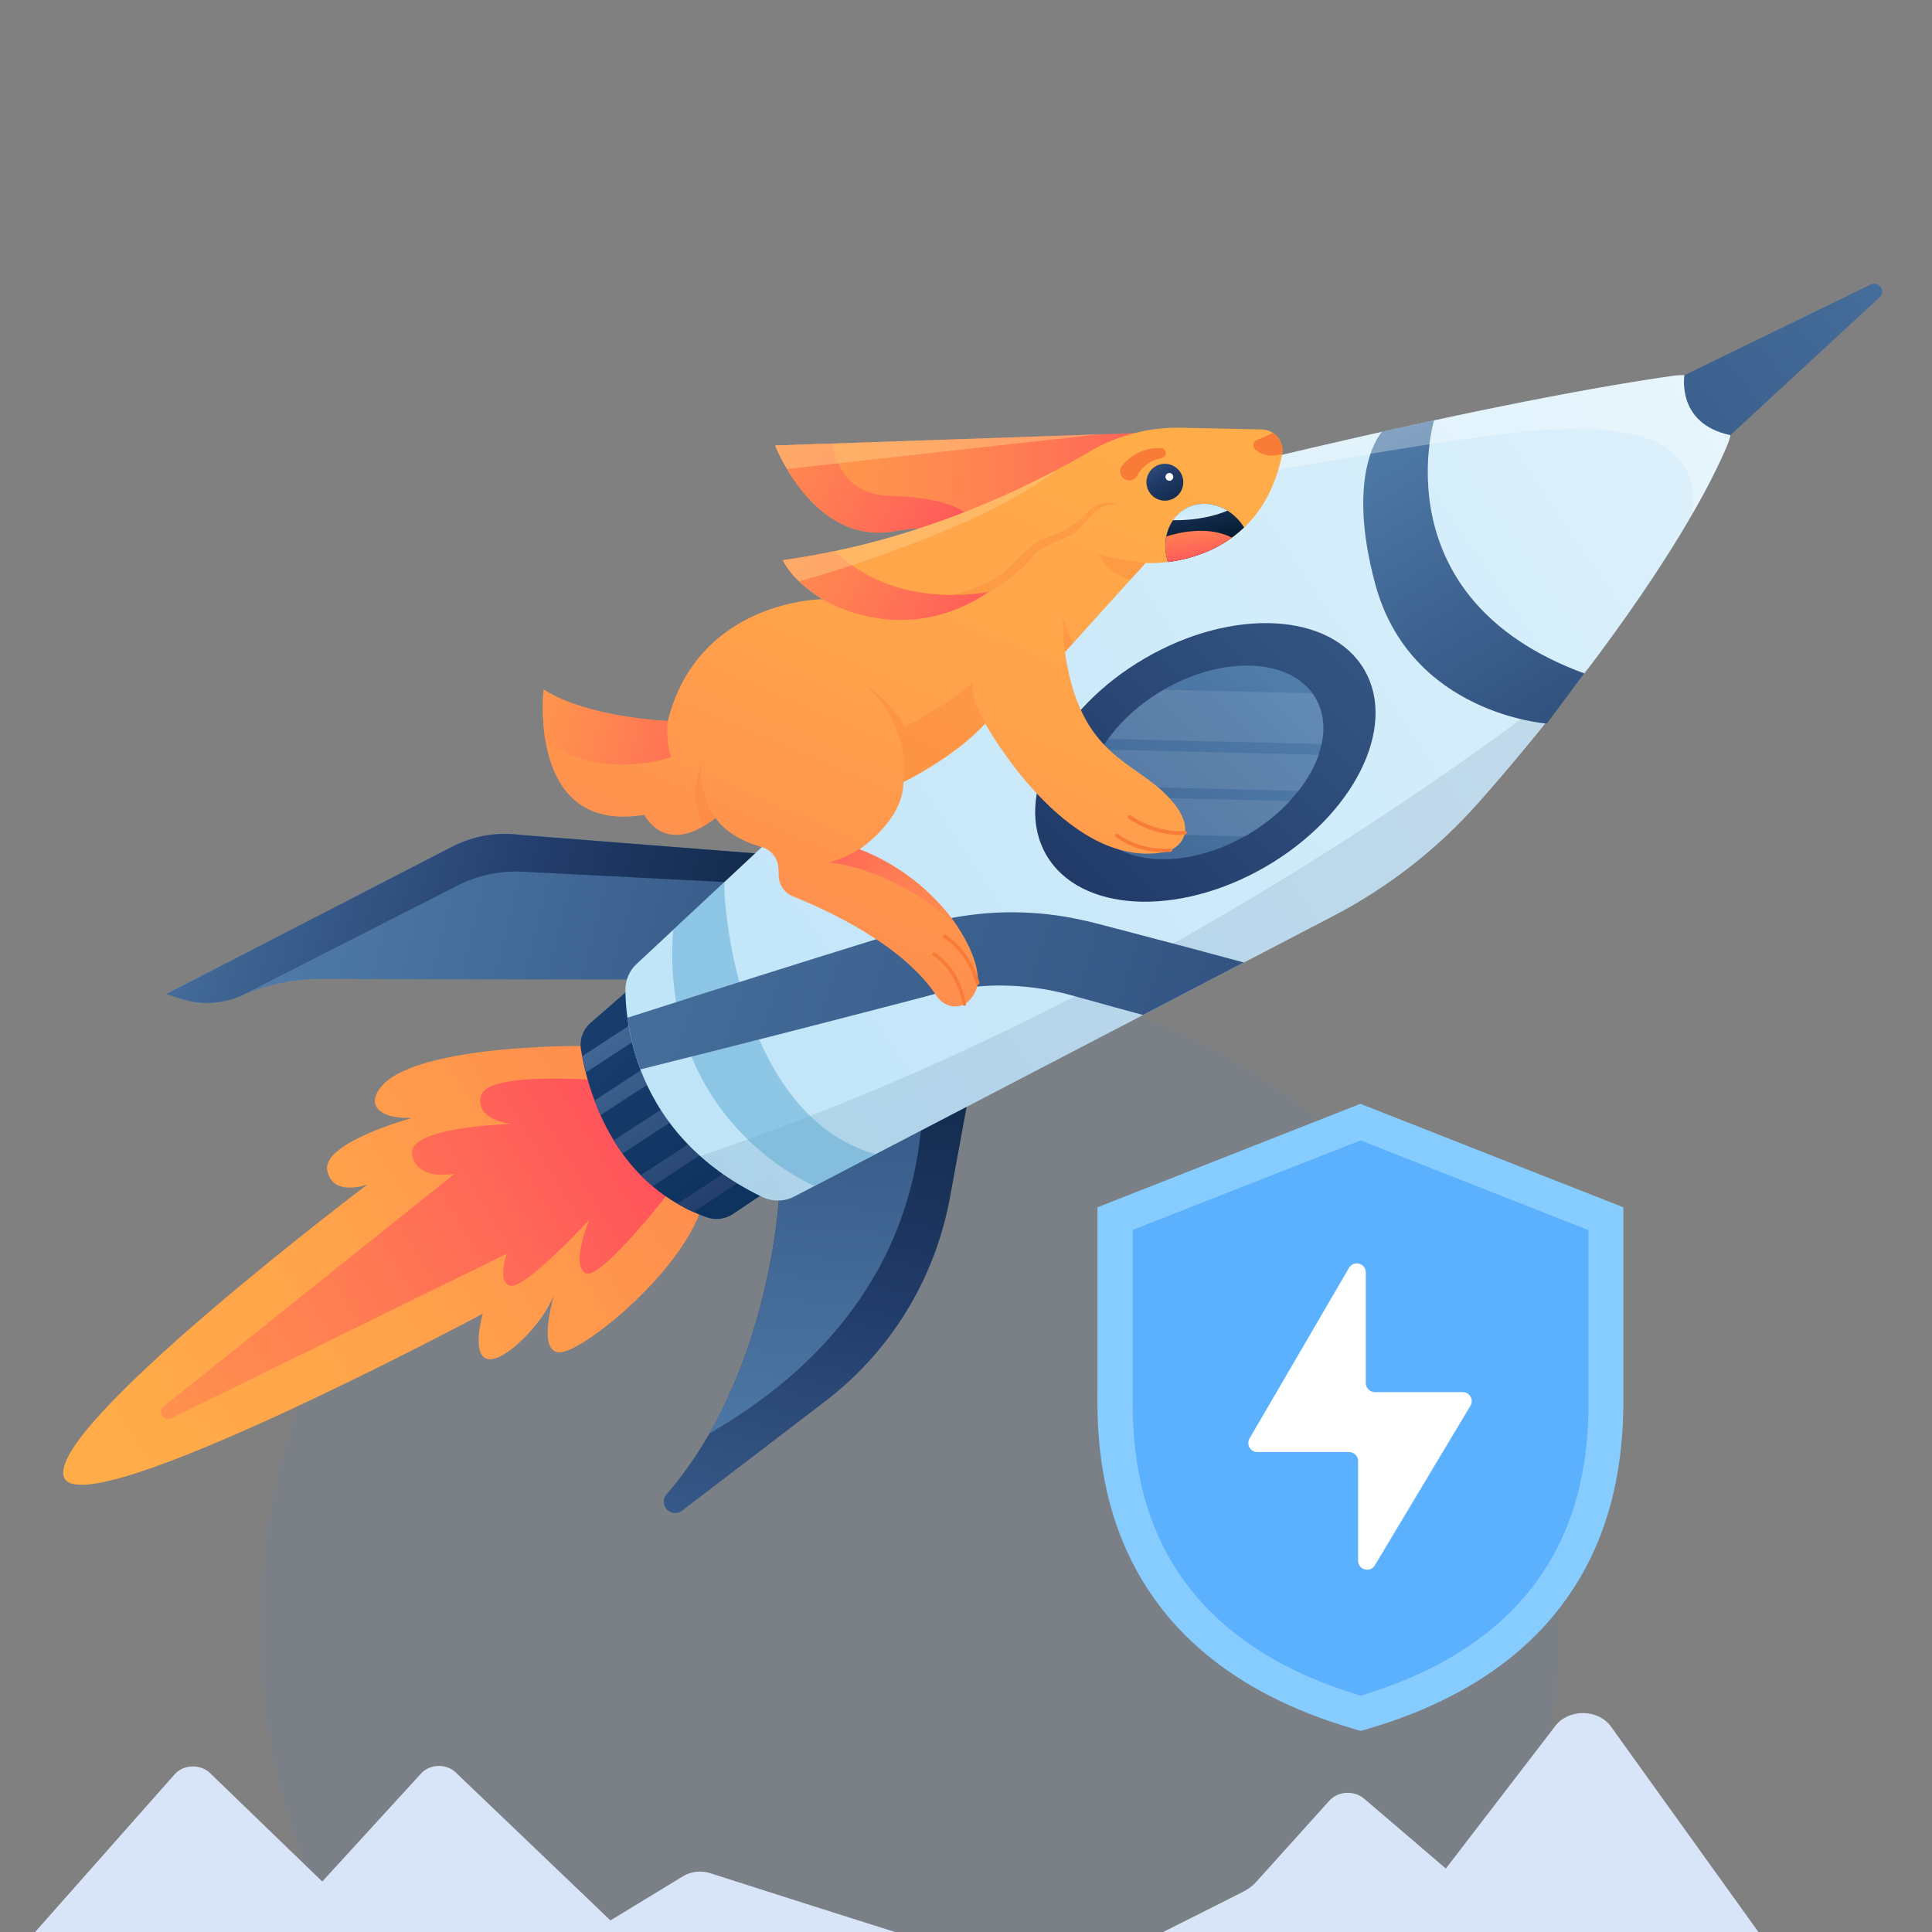 <svg xmlns="http://www.w3.org/2000/svg" width="1500" height="1500" viewBox="0 0 1500 1500" fill="none"><rect x="0" y="0" width="1500" height="1500" fill="#808080" stroke="none"/><g clip-path="url(#clip0_2123_2)"><path opacity="0.06" d="M1210.7 1263.41C1210.83 1361.11 1182.79 1456.75 1129.95 1538.73L280.487 1534.96C238.56 1468.5 212.586 1393.15 204.62 1314.85C196.653 1236.55 206.914 1157.47 234.588 1083.85C262.263 1010.23 306.592 944.1 364.07 890.688C421.549 837.274 490.597 798.046 565.754 776.106C640.91 754.166 720.112 750.117 797.093 764.278C874.079 778.439 946.722 810.423 1009.29 857.697C1071.86 904.972 1122.63 966.242 1157.59 1036.66C1192.54 1107.07 1210.73 1184.71 1210.7 1263.41Z" fill="#3A8DEB"></path><path d="M1055.2 1328.6C1255.77 1270.72 1245.74 1114.38 1245.74 1069.05V944.562L1055.2 869.526L864.652 944.561L864.651 1069.05C864.561 1114.38 854.58 1270.72 1055.2 1328.6Z" fill="#5CB1FF"></path><path d="M1056.34 1343.85L1052.44 1342.71C850.325 1284.57 851.595 1128.14 852.049 1076.75C852.049 1074.56 852.049 1072.36 852.049 1070.7V937.345L1056.21 857L1260.36 937.345V1070.7C1260.36 1072.54 1260.36 1074.56 1260.36 1076.75C1260.77 1128.14 1262.08 1284.57 1059.97 1342.88L1056.34 1343.85ZM879.405 954.897V1070.7C879.405 1072.58 879.405 1074.69 879.405 1076.97C878.952 1128 877.863 1263.03 1056.34 1316.52C1234.95 1263.03 1233.82 1127.83 1233.28 1076.97C1233.28 1074.69 1233.28 1072.58 1233.28 1070.7V955.072L1056.34 885.39L879.405 954.897Z" fill="#87CCFF"></path><path d="M1047.35 984.382C1050.95 978.209 1060.4 980.761 1060.4 987.908V1073.83C1060.4 1077.69 1063.53 1080.83 1067.4 1080.83L1135.65 1080.83C1141.08 1080.83 1144.45 1086.76 1141.65 1091.42L1067.43 1215.3C1063.78 1221.39 1054.42 1218.8 1054.42 1211.7V1134.37C1054.42 1130.5 1051.29 1127.37 1047.42 1127.37H976.183C970.781 1127.37 967.415 1121.51 970.136 1116.84L1047.35 984.382Z" fill="white"></path><path d="M-7 1538.75L135.731 1377.43C137.306 1375.65 139.322 1374.2 141.636 1373.16C143.949 1372.14 146.501 1371.55 149.108 1371.47C151.715 1371.38 154.312 1371.79 156.711 1372.66C159.111 1373.54 161.253 1374.86 162.984 1376.53L250.205 1460.8L327.106 1376.75C328.67 1375.03 330.654 1373.64 332.918 1372.66C335.182 1371.67 337.67 1371.13 340.208 1371.06C342.746 1371 345.271 1371.4 347.603 1372.25C349.936 1373.11 352.02 1374.4 353.709 1376.02L473.945 1491L530.255 1456.74C533.285 1454.88 536.804 1453.69 540.501 1453.27C544.196 1452.86 547.956 1453.22 551.447 1454.34C603.649 1471.08 818.724 1539.98 823.93 1538.7C829.143 1537.41 938.611 1482.22 965.158 1468.73C969.046 1466.82 972.456 1464.27 975.182 1461.24L1032.24 1397.9C1033.79 1396.18 1035.75 1394.76 1037.98 1393.74C1040.22 1392.71 1042.69 1392.11 1045.22 1391.97C1047.75 1391.83 1050.29 1392.16 1052.67 1392.92C1055.04 1393.68 1057.2 1394.87 1059 1396.4L1122.57 1450.74L1207.74 1339.79C1210.09 1336.73 1213.32 1334.24 1217.1 1332.53C1220.89 1330.82 1225.11 1329.96 1229.39 1330.02C1233.68 1330.08 1237.87 1331.06 1241.59 1332.87C1245.31 1334.69 1248.43 1337.27 1250.67 1340.39L1393 1538.7L-7 1538.75Z" fill="#D8E5F8"></path><path d="M454.514 812.113C454.514 812.113 298.714 809.949 291.043 853.798C291.043 853.798 288.372 868.874 320.01 867.907C320.01 867.907 250.443 886.941 254.06 908.349C257.677 929.758 285.181 919.702 285.181 919.702C285.181 919.702 34 1109.34 49.806 1147.16C65.611 1184.98 374.898 1019.94 374.898 1019.94C374.898 1019.94 365.419 1051.99 378.557 1055.09C391.522 1058.15 421.719 1027.44 430.206 1005.21C430.206 1005.21 415.816 1052.51 435.997 1049.78C456.177 1047.04 530.528 985.45 544.768 936.928C558.878 888.19 454.514 812.113 454.514 812.113Z" fill="url(#paint0_linear_2123_2)"></path><path d="M468.017 839.014C468.017 839.014 378.854 830.996 373.49 850.616C368.233 870.172 397.825 872.629 397.825 872.629C397.825 872.629 316.522 874.54 319.923 896.077C323.325 917.615 353.025 911.22 353.025 911.22L127.172 1091.82C122.025 1095.93 127.042 1104.05 132.901 1101.12L393.403 973.4C393.403 973.4 385.174 997.52 397.234 998.34C409.231 999.05 457.456 947.13 457.456 947.13C457.456 947.13 443.024 981.42 454.438 988.48C465.852 995.55 523.211 921.01 523.211 921.01L468.017 839.014Z" fill="url(#paint1_linear_2123_2)"></path><path d="M403.892 648.147L592.945 663.021L488.741 760.535L248.299 760.087C227.343 760.064 206.56 764.478 187.498 772.984C172.68 779.53 155.967 780.476 140.482 775.414L129.219 771.773L351.19 657.211C367.451 648.92 385.844 645.648 403.892 648.147Z" fill="url(#paint2_linear_2123_2)"></path><path d="M405.247 676.771L569.468 685.161L593.01 663.13L403.957 648.255C385.801 645.82 367.343 648.985 351.147 657.383L129.219 771.773L140.483 775.414C155.967 780.476 172.68 779.53 187.499 772.984L355.861 687.213C371.046 679.568 388.06 675.951 405.247 676.771Z" fill="url(#paint3_linear_2123_2)"></path><path d="M599.086 922.503L569.083 942.552C563.031 946.622 555.385 947.548 548.494 945.092C544.961 943.842 541.645 942.464 538.436 941.021C534.064 939.103 529.951 936.885 525.945 934.602C518.924 930.466 512.442 926.007 506.648 920.989C503.396 918.253 500.36 915.389 497.431 912.459C492.112 907.01 487.395 901.345 483.175 895.53C480.72 892.17 478.544 888.789 476.477 885.342C472.536 878.773 469.112 872.333 466.248 865.85C464.483 861.931 462.954 858.161 461.597 854.435C458.69 846.66 456.494 839.337 454.75 832.768C453.544 828.073 452.597 823.809 451.972 820.083C451.606 818.252 451.305 816.529 451.068 814.914C449.733 807.074 452.728 799.127 458.694 793.937L489.796 766.932L599.086 922.503Z" fill="url(#paint4_linear_2123_2)"></path><path d="M508.381 797.666L454.966 832.639C453.76 827.943 452.812 823.679 452.188 819.953L501.855 787.521L508.381 797.666Z" fill="url(#paint5_linear_2123_2)"></path><path d="M526.532 826.463L466.354 865.786C464.588 861.866 463.059 858.097 461.703 854.371L520.006 816.318L526.532 826.463Z" fill="url(#paint6_linear_2123_2)"></path><path d="M544.863 855.301L483.349 895.571C480.894 892.211 478.719 888.83 476.652 885.384L538.165 845.113L544.863 855.301Z" fill="url(#paint7_linear_2123_2)"></path><path d="M563.122 884.035L506.757 920.924C503.505 918.189 500.468 915.324 497.539 912.395L556.425 873.848L563.122 884.035Z" fill="url(#paint8_linear_2123_2)"></path><path d="M581.336 912.938L538.432 941.02C534.06 939.103 529.947 936.884 525.941 934.601L574.639 902.751L581.336 912.938Z" fill="url(#paint9_linear_2123_2)"></path><path d="M604.88 928.986C604.88 928.986 598.366 1067.04 517.486 1160.22C514.643 1163.54 514.686 1168.49 517.529 1171.77C520.608 1175.19 525.777 1175.75 529.503 1172.93L640.857 1087.83C691.451 1049.13 725.785 993.09 737.42 930.46L752.825 846.53L604.88 928.986Z" fill="url(#paint10_linear_2123_2)"></path><path d="M550.703 1113.06C591.97 1088.6 705.606 1018.52 715.89 867.224L640.528 909.066L604.818 928.878C604.882 928.985 600.224 1026.68 550.703 1113.06Z" fill="url(#paint11_linear_2123_2)"></path><path d="M1341.08 345.572C1333.98 362.284 1324.86 380.052 1314.33 398.379C1267.7 479.808 1194.01 571.315 1147.4 623.733C1115.57 659.525 1077.51 689.093 1035.1 711.166L970.163 744.997L965.662 747.258L917.137 772.561L887.457 788.022L616.487 929.051C608.906 933.013 599.839 933.034 592.128 929.458C537.038 903.05 510.184 864.388 497.135 830.186C494.723 823.725 492.721 817.458 491.235 811.319C489.319 803.975 488.113 797.083 487.23 790.73C487.209 790.45 487.252 790.277 487.123 790.062C485.96 781.533 485.616 774.124 485.574 768.438C485.553 760.836 488.655 753.556 494.233 748.453L818.519 445.834C848.846 417.536 883.522 394.537 921.149 377.676C942.816 367.9 965.431 360.191 988.78 354.679C1151.19 316.117 1246.88 299.131 1299.82 291.683C1329.8 287.463 1353.02 317.617 1341.08 345.572Z" fill="url(#paint12_linear_2123_2)"></path><path opacity="0.1" d="M1233.39 518.552C1118.5 608.268 860.966 790.735 543.543 897.537C556.551 909.211 572.531 919.981 592.064 929.351C599.839 933.034 608.734 932.971 616.423 928.944L887.393 787.915L917.072 772.454L965.598 747.151L970.099 744.89L1035.04 711.059C1077.44 688.987 1115.61 659.354 1147.34 623.626C1171.35 596.771 1202.56 559.449 1233.39 518.552Z" fill="url(#paint13_linear_2123_2)"></path><path opacity="0.5" d="M562.704 684.384C560.335 686.538 569.389 865.19 679.744 896.082L632.295 920.739C632.295 920.739 511.863 871.583 522.599 721.77L562.704 684.384Z" fill="#5BA8D3"></path><path d="M965.663 747.258L917.137 772.561L887.458 788.023C880.265 786.041 873.071 784.059 865.77 782.141L842.919 775.786L831.526 772.663C828.188 771.736 824.85 770.81 821.534 770.164C808.116 767.083 794.311 765.553 780.484 765.207C766.657 764.862 752.787 766.153 739.068 768.672C735.686 769.382 732.305 770.093 728.88 770.975C727.33 771.32 725.39 771.75 723.409 772.353L717.616 773.925L694.7 779.911C633.512 795.823 572.086 811.584 510.682 826.892C506.203 827.969 501.68 829.218 497.2 830.294C494.788 823.833 492.785 817.565 491.299 811.427C489.383 804.083 488.178 797.191 487.296 790.837C487.274 790.557 487.316 790.385 487.188 790.17C491.259 788.899 495.157 787.586 499.228 786.315C559.533 766.979 619.859 747.923 680.38 729.19L703.104 722.149L708.768 720.361C710.642 719.823 712.516 719.285 714.713 718.553C718.955 717.325 723.263 716.206 727.57 715.086C744.779 711.06 762.568 708.735 780.336 708.327C798.169 708.027 816.024 709.471 833.469 712.918C837.927 713.759 842.235 714.836 846.585 715.741L858.021 718.692L880.958 724.703C909.128 732.113 937.471 739.567 965.663 747.258Z" fill="url(#paint14_linear_2123_2)"></path><path d="M1113.4 326.345C1113.4 326.345 1071.99 464.826 1230.11 522.858L1200.89 561.774C1200.89 561.774 1094.88 554.487 1067.66 453.218C1044.09 365.581 1073.01 335.194 1073.01 335.194L1113.4 326.345Z" fill="url(#paint15_linear_2123_2)"></path><path opacity="0.3" d="M1341.09 345.572C1333.98 362.284 1324.87 380.052 1314.33 398.379C1318.9 343.503 1275.12 330.082 1203.79 333.48C1150.42 336.06 1004.11 362.175 921.043 377.74C942.71 367.964 965.325 360.255 988.67 354.743C1151.09 316.181 1246.78 299.195 1299.72 291.747C1329.8 287.463 1353.02 317.617 1341.09 345.572Z" fill="white"></path><path d="M982.811 672.826C914.604 712.428 838.255 708.438 812.349 663.79C786.443 619.141 820.627 550.892 888.881 511.118C957.136 471.343 1033.44 475.505 1059.35 520.154C1085.25 564.802 1050.96 633.116 982.811 672.826Z" fill="url(#paint16_linear_2123_2)"></path><path d="M968.473 648.186C967.719 648.638 967.073 649.026 966.254 649.37C921.972 674.178 873.363 672.732 853.162 646.627C851.978 645.141 850.901 643.59 849.868 641.867C845.711 634.695 843.795 626.619 843.817 618.111C843.839 615.462 844.033 612.856 844.442 610.121C845.821 600.946 849.419 591.319 854.955 581.994C856.592 579.108 858.358 576.438 860.34 573.638C870.571 559.446 885.045 546.223 902.943 535.779L903.481 535.456C948.733 509.334 999.04 510.931 1018.94 538.242C1019.83 539.47 1020.71 540.697 1021.38 542.054C1027.47 552.457 1028.76 564.863 1026.03 577.634C1025.51 580.434 1024.65 583.148 1023.74 586.034C1020.47 595.467 1015.17 604.943 1008.15 613.988C1006.1 616.68 1003.82 619.221 1001.43 621.827C992.55 631.69 981.35 640.606 968.473 648.186Z" fill="url(#paint17_linear_2123_2)"></path><path opacity="0.1" d="M1026.3 577.613L860.512 573.682C870.743 559.489 885.217 546.267 903.115 535.822L903.654 535.499L1019.11 538.286C1020 539.513 1020.88 540.741 1021.55 542.098C1027.71 552.609 1029.04 564.842 1026.3 577.613Z" fill="white"></path><path opacity="0.1" d="M1008.32 614.032L844.723 610.1C846.102 600.925 849.699 591.298 855.235 581.973L1024.02 586.013C1020.75 595.446 1015.45 604.922 1008.32 614.032Z" fill="white"></path><path opacity="0.1" d="M968.472 648.186C967.718 648.638 967.072 649.026 966.253 649.371L853.162 646.628C851.977 645.142 850.901 643.591 849.867 641.868C845.711 634.696 843.795 626.619 843.817 618.112L1001.49 621.935C992.549 631.69 981.349 640.606 968.472 648.186Z" fill="white"></path><path d="M601.863 345.886C601.863 345.886 631.665 423.637 694.339 412.399C757.013 401.161 753.781 431.658 753.781 431.658L880.512 336.3L601.863 345.886Z" fill="url(#paint18_linear_2123_2)"></path><path d="M690.314 384.939C654.519 383.86 647.564 354.202 646.294 344.274L601.863 345.886C601.863 345.886 631.665 423.637 694.339 412.399C738.62 404.434 749.969 417.249 752.812 425.649L757.013 406.287C751.285 395.518 733.28 386.256 690.314 384.939Z" fill="url(#paint19_linear_2123_2)"></path><path d="M826.828 506.311L889.442 437.116C889.442 437.116 976.947 443.347 995.409 353.042C996.419 347.895 994.829 342.554 991.319 338.655C988.309 335.338 983.999 333.529 979.539 333.421L917.081 332.081C892.034 331.584 867.352 338.043 845.792 350.684C802.199 376.396 715.271 420.197 607.864 434.986C607.864 434.986 614.539 450.751 638.574 465.183C638.574 465.183 542.065 465.672 518.432 559.809C518.432 559.809 456.685 557.457 422.098 535.444C422.098 535.444 408.952 648.04 500.314 632.625C500.314 632.625 516.12 666.052 555.644 635.02C555.644 635.02 564.064 650.032 590.941 657.486C598.135 659.468 603.497 665.477 604.229 672.8C604.423 674.587 604.53 676.72 604.53 678.916C604.486 686.411 608.729 693.239 615.814 696.018C641.852 706.465 701.035 733.348 727.2 773.301C730.128 777.695 734.759 780.775 739.927 781.335C745.549 781.917 752.484 779.807 757.438 769.513C767.454 748.859 734.528 685.43 667.14 659.516C667.14 659.516 701.774 636.689 701.366 607.204C701.366 607.204 741.406 588.017 764.905 561.765C764.905 561.765 827.096 674.711 902.93 661.729C907.431 660.933 911.846 659.016 915.034 655.786C920.785 649.993 925.266 638.664 908.231 620.033C881.139 590.009 838.668 588.541 826.828 506.311Z" fill="url(#paint20_linear_2123_2)"></path><path opacity="0.3" d="M767.691 459.485C767.691 459.485 791.361 445.725 800.559 433.471C809.756 421.217 828.644 419.99 836.678 411.656C844.712 403.322 852.531 389.991 868.555 391.801C868.555 391.801 854.621 385.662 844.023 398.023C833.426 410.385 818.027 415.23 809.735 418.74C795.153 424.705 787.571 441.115 771.245 450.031C760.11 456.125 739.003 463.662 720.309 465.211C720.309 465.211 752.334 466.355 767.691 459.485Z" fill="#F87C38"></path><path d="M648.377 427.817C635.24 430.573 621.736 432.962 607.801 434.878C607.801 434.878 614.476 450.644 638.511 465.076C638.511 465.076 700.514 505.204 767.692 459.485C767.692 459.485 695.885 475.03 648.377 427.817Z" fill="url(#paint21_linear_2123_2)"></path><path d="M422.099 535.444C422.099 535.444 419.901 554.483 423.69 575.935C468.766 606.887 521.038 587.83 521.038 587.83C516.623 575.833 518.369 559.702 518.369 559.702C518.369 559.702 456.687 557.458 422.099 535.444Z" fill="url(#paint22_linear_2123_2)"></path><path opacity="0.3" d="M545.049 592.462C545.049 592.462 533.418 613.353 545.627 641.761C548.815 639.995 552.132 637.713 555.643 635.021C555.643 635.021 540.094 613.008 545.049 592.462Z" fill="#F87C38"></path><path opacity="0.3" d="M754.657 530.278C743.866 541.584 712.701 558.963 702.427 564.54C690.088 541.774 672.73 532.857 672.73 532.857C708.802 565.402 701.369 607.205 701.369 607.205C701.369 607.205 703.437 606.258 706.84 604.363C706.947 604.298 706.947 604.298 707.055 604.233C708.95 603.243 711.061 602.123 713.646 600.573C713.646 600.573 713.646 600.573 713.581 600.465C727.107 592.497 749.614 577.53 764.842 561.658C764.907 561.766 754.678 545.935 754.657 530.278Z" fill="#F87C38"></path><path opacity="0.3" d="M826.829 506.312L833.053 499.355C829.091 491.042 825.366 479.218 825.366 479.218C824.827 491.257 826.829 506.312 826.829 506.312Z" fill="#F87C38"></path><path d="M643.535 669.723C643.535 669.723 693.544 672.527 743.895 720.084C728.735 697.254 702.762 673.001 667.119 659.236C667.076 659.408 655.682 666.536 643.535 669.723Z" fill="url(#paint23_linear_2123_2)"></path><path opacity="0.3" d="M889.333 437.181C889.333 437.181 863.704 433.519 852.785 430.697C852.785 430.697 861.592 446.354 877.551 450.253L889.333 437.181Z" fill="#F87C38"></path><path d="M965.902 409.554C946.431 428.118 922.632 434.34 906.845 436.342C903.034 424.863 904.586 412.802 910.725 403.994C913.417 400.182 916.885 396.93 921.106 394.691C931.229 389.35 943.139 390.406 953.132 396.566C958.042 399.625 962.543 403.954 965.902 409.554Z" fill="url(#paint24_linear_2123_2)"></path><path d="M905.49 416.507C904.284 422.795 904.585 429.644 906.846 436.343C920.177 434.642 939.195 429.97 956.426 417.436C937.775 407.829 914.45 413.621 905.49 416.507Z" fill="url(#paint25_linear_2123_2)"></path><path d="M953.063 396.459C936.738 403.177 920.412 404.037 910.656 403.886C913.348 400.074 916.816 396.822 921.037 394.582C931.16 389.242 943.135 390.406 953.063 396.459Z" fill="url(#paint26_linear_2123_2)"></path><path d="M911.757 386.678C918.538 382.61 920.737 373.817 916.669 367.036C912.602 360.256 903.808 358.057 897.028 362.124C890.247 366.192 888.048 374.986 892.116 381.766C896.183 388.546 904.977 390.745 911.757 386.678Z" fill="url(#paint27_linear_2123_2)"></path><path d="M909.454 372.829C910.882 371.972 911.345 370.121 910.489 368.694C909.633 367.267 907.781 366.804 906.354 367.66C904.927 368.517 904.464 370.368 905.32 371.795C906.176 373.222 908.027 373.685 909.454 372.829Z" fill="white"></path><path d="M871.593 360.982C875.427 356.631 880.165 353.056 885.291 350.86C890.525 348.599 896.082 347.609 901.574 347.975C903.727 348.148 905.278 350 905.105 352.154C904.911 354.027 903.554 355.427 901.831 355.729L901.724 355.793C893.475 356.934 886.41 362.49 882.985 369.231C881.111 372.699 876.933 374.034 873.466 372.16C869.998 370.286 868.663 366.107 870.537 362.64C870.839 362.166 871.141 361.692 871.507 361.326L871.593 360.982Z" fill="#F87C38"></path><path opacity="0.5" d="M853.935 337.16L601.863 345.886C601.863 345.886 604.834 353.769 611.036 364.108L853.935 337.16Z" fill="#FFCA83"></path><path opacity="0.5" d="M820.185 364.876C772.284 390.243 697.095 422.608 607.801 434.878C607.801 434.878 610.902 442.244 620.507 451.42C654.902 441.623 765.132 407.86 820.185 364.876Z" fill="#FFCA83"></path><path d="M749.509 780.712C749.401 780.776 749.186 780.906 749.014 780.863C748.238 781.035 747.463 780.475 747.355 779.807C742.253 752.261 724.636 742.18 724.399 742.029C723.753 741.684 723.516 740.801 723.861 740.155C724.206 739.509 725.089 739.272 725.735 739.617C726.553 740.005 744.644 750.387 750.026 779.377C750.285 779.807 750.048 780.389 749.509 780.712Z" fill="#F87C38"></path><path d="M759.746 764.323C759.639 764.388 759.531 764.453 759.423 764.517C758.648 764.689 757.937 764.237 757.657 763.526C750.358 738.176 732.87 728.311 732.806 728.203C732.16 727.859 731.923 726.976 732.267 726.33C732.612 725.684 733.495 725.447 734.141 725.791C734.852 726.244 752.684 736.195 760.414 762.751C760.522 763.419 760.285 764 759.746 764.323Z" fill="#F87C38"></path><path d="M909.476 661.169C909.26 661.298 909.153 661.363 908.873 661.385C883.695 663.601 866.79 650.311 866.187 649.794C865.584 649.278 865.519 648.438 866.036 647.835C866.553 647.232 867.393 647.167 867.996 647.684C868.233 647.835 884.772 660.758 908.722 658.692C909.562 658.628 910.165 659.145 910.229 659.985C910.143 660.329 909.906 660.911 909.476 661.169Z" fill="#F87C38"></path><path d="M920.615 647.752C920.4 647.882 920.292 647.946 920.012 647.968C896.407 650.12 876.788 635.968 876.012 635.408C875.409 634.891 875.237 634.116 875.689 633.405C876.206 632.802 876.982 632.63 877.692 633.083C877.929 633.233 897.42 647.169 919.905 645.103C920.744 645.039 921.348 645.556 921.412 646.396C921.455 646.956 921.154 647.429 920.615 647.752Z" fill="#F87C38"></path><path d="M991.262 338.548C990.402 337.6 989.322 336.782 988.132 336.028C984.302 338.182 979.392 340.249 975.731 341.713C972.888 342.833 972.155 346.494 974.287 348.583C980.812 355.067 989.752 354.098 995.332 352.655C996.362 347.788 994.772 342.447 991.262 338.548Z" fill="#F87C38"></path><path d="M1307.79 291.295C1307.79 291.295 1301.29 329.027 1343.48 337.839L1459.29 230.872C1464.5 226.134 1458.8 217.842 1452.44 220.921L1307.79 291.295Z" fill="url(#paint28_linear_2123_2)"></path></g><defs><linearGradient id="paint0_linear_2123_2" x1="1017.14" y1="529.993" x2="-151.436" y2="1278.96" gradientUnits="userSpaceOnUse"><stop stop-color="#FF2A64"></stop><stop offset="0.031" stop-color="#FF3462"></stop><stop offset="0.169" stop-color="#FF595A"></stop><stop offset="0.313" stop-color="#FF7854"></stop><stop offset="0.463" stop-color="#FF904E"></stop><stop offset="0.62" stop-color="#FFA24B"></stop><stop offset="0.791" stop-color="#FFAC49"></stop><stop offset="1" stop-color="#FFAF48"></stop></linearGradient><linearGradient id="paint1_linear_2123_2" x1="647.274" y1="779.723" x2="-463.187" y2="1445.89" gradientUnits="userSpaceOnUse"><stop stop-color="#FF2A64"></stop><stop offset="0.031" stop-color="#FF3462"></stop><stop offset="0.169" stop-color="#FF595A"></stop><stop offset="0.313" stop-color="#FF7854"></stop><stop offset="0.463" stop-color="#FF904E"></stop><stop offset="0.62" stop-color="#FFA24B"></stop><stop offset="0.791" stop-color="#FFAC49"></stop><stop offset="1" stop-color="#FFAF48"></stop></linearGradient><linearGradient id="paint2_linear_2123_2" x1="904.5" y1="857.82" x2="58.821" y2="640.095" gradientUnits="userSpaceOnUse"><stop stop-color="#223C6A"></stop><stop offset="1" stop-color="#5A8AB7"></stop></linearGradient><linearGradient id="paint3_linear_2123_2" x1="706.083" y1="812.804" x2="115.075" y2="650.028" gradientUnits="userSpaceOnUse"><stop stop-color="#03192E"></stop><stop offset="0.5" stop-color="#223C6A"></stop><stop offset="1" stop-color="#4A74A2"></stop></linearGradient><linearGradient id="paint4_linear_2123_2" x1="797.631" y1="1210.52" x2="470.426" y2="811.586" gradientUnits="userSpaceOnUse"><stop stop-color="#002649"></stop><stop offset="0.321" stop-color="#042A4F"></stop><stop offset="0.748" stop-color="#0F3460"></stop><stop offset="1" stop-color="#183D6D"></stop></linearGradient><linearGradient id="paint5_linear_2123_2" x1="566.513" y1="934.953" x2="398.703" y2="697.398" gradientUnits="userSpaceOnUse"><stop stop-color="#223C6A"></stop><stop offset="1" stop-color="#5A8AB7"></stop></linearGradient><linearGradient id="paint6_linear_2123_2" x1="561.829" y1="938.268" x2="394.009" y2="700.702" gradientUnits="userSpaceOnUse"><stop stop-color="#223C6A"></stop><stop offset="1" stop-color="#5A8AB7"></stop></linearGradient><linearGradient id="paint7_linear_2123_2" x1="559.79" y1="939.702" x2="391.98" y2="702.148" gradientUnits="userSpaceOnUse"><stop stop-color="#223C6A"></stop><stop offset="1" stop-color="#5A8AB7"></stop></linearGradient><linearGradient id="paint8_linear_2123_2" x1="559.848" y1="939.662" x2="392.038" y2="702.108" gradientUnits="userSpaceOnUse"><stop stop-color="#223C6A"></stop><stop offset="1" stop-color="#5A8AB7"></stop></linearGradient><linearGradient id="paint9_linear_2123_2" x1="563.421" y1="937.134" x2="395.611" y2="699.58" gradientUnits="userSpaceOnUse"><stop stop-color="#223C6A"></stop><stop offset="1" stop-color="#5A8AB7"></stop></linearGradient><linearGradient id="paint10_linear_2123_2" x1="706.856" y1="650.76" x2="563.167" y2="1360.14" gradientUnits="userSpaceOnUse"><stop stop-color="#03192E"></stop><stop offset="0.5" stop-color="#223C6A"></stop><stop offset="1" stop-color="#4A74A2"></stop></linearGradient><linearGradient id="paint11_linear_2123_2" x1="661.692" y1="562.143" x2="612.584" y2="1302.67" gradientUnits="userSpaceOnUse"><stop stop-color="#223C6A"></stop><stop offset="1" stop-color="#5A8AB7"></stop></linearGradient><linearGradient id="paint12_linear_2123_2" x1="2251.54" y1="-319.733" x2="234.589" y2="1046.04" gradientUnits="userSpaceOnUse"><stop stop-color="white"></stop><stop offset="1" stop-color="#B5E0F7"></stop></linearGradient><linearGradient id="paint13_linear_2123_2" x1="1196.13" y1="1220.84" x2="840.587" y2="628.175" gradientUnits="userSpaceOnUse"><stop stop-color="#002649"></stop><stop offset="0.321" stop-color="#042A4F"></stop><stop offset="0.748" stop-color="#0F3460"></stop><stop offset="1" stop-color="#183D6D"></stop></linearGradient><linearGradient id="paint14_linear_2123_2" x1="1312.45" y1="979.98" x2="58.033" y2="567.031" gradientUnits="userSpaceOnUse"><stop stop-color="#223C6A"></stop><stop offset="1" stop-color="#5A8AB7"></stop></linearGradient><linearGradient id="paint15_linear_2123_2" x1="1261.86" y1="681.055" x2="1009.07" y2="259.672" gradientUnits="userSpaceOnUse"><stop stop-color="#223C6A"></stop><stop offset="1" stop-color="#5A8AB7"></stop></linearGradient><linearGradient id="paint16_linear_2123_2" x1="412.465" y1="1115.27" x2="1281.43" y2="246.429" gradientUnits="userSpaceOnUse"><stop stop-color="#03192E"></stop><stop offset="0.5" stop-color="#223C6A"></stop><stop offset="1" stop-color="#4A74A2"></stop></linearGradient><linearGradient id="paint17_linear_2123_2" x1="585.594" y1="962.91" x2="1081.47" y2="437.728" gradientUnits="userSpaceOnUse"><stop stop-color="#223C6A"></stop><stop offset="1" stop-color="#5A8AB7"></stop></linearGradient><linearGradient id="paint18_linear_2123_2" x1="1057.22" y1="395.583" x2="268.617" y2="357.34" gradientUnits="userSpaceOnUse"><stop stop-color="#FF2A64"></stop><stop offset="0.031" stop-color="#FF3462"></stop><stop offset="0.169" stop-color="#FF595A"></stop><stop offset="0.313" stop-color="#FF7854"></stop><stop offset="0.463" stop-color="#FF904E"></stop><stop offset="0.62" stop-color="#FFA24B"></stop><stop offset="0.791" stop-color="#FFAC49"></stop><stop offset="1" stop-color="#FFAF48"></stop></linearGradient><linearGradient id="paint19_linear_2123_2" x1="825.348" y1="466.238" x2="302.108" y2="195.564" gradientUnits="userSpaceOnUse"><stop stop-color="#FF2A64"></stop><stop offset="0.031" stop-color="#FF3462"></stop><stop offset="0.169" stop-color="#FF595A"></stop><stop offset="0.313" stop-color="#FF7854"></stop><stop offset="0.463" stop-color="#FF904E"></stop><stop offset="0.62" stop-color="#FFA24B"></stop><stop offset="0.791" stop-color="#FFAC49"></stop><stop offset="1" stop-color="#FFAF48"></stop></linearGradient><linearGradient id="paint20_linear_2123_2" x1="376.535" y1="1282.62" x2="897.873" y2="59.056" gradientUnits="userSpaceOnUse"><stop stop-color="#FF2A64"></stop><stop offset="0.031" stop-color="#FF3462"></stop><stop offset="0.169" stop-color="#FF595A"></stop><stop offset="0.313" stop-color="#FF7854"></stop><stop offset="0.463" stop-color="#FF904E"></stop><stop offset="0.62" stop-color="#FFA24B"></stop><stop offset="0.791" stop-color="#FFAC49"></stop><stop offset="1" stop-color="#FFAF48"></stop></linearGradient><linearGradient id="paint21_linear_2123_2" x1="849.67" y1="538.22" x2="326.43" y2="267.545" gradientUnits="userSpaceOnUse"><stop stop-color="#FF2A64"></stop><stop offset="0.031" stop-color="#FF3462"></stop><stop offset="0.169" stop-color="#FF595A"></stop><stop offset="0.313" stop-color="#FF7854"></stop><stop offset="0.463" stop-color="#FF904E"></stop><stop offset="0.62" stop-color="#FFA24B"></stop><stop offset="0.791" stop-color="#FFAC49"></stop><stop offset="1" stop-color="#FFAF48"></stop></linearGradient><linearGradient id="paint22_linear_2123_2" x1="660.827" y1="621.652" x2="170.575" y2="490.313" gradientUnits="userSpaceOnUse"><stop stop-color="#FF2A64"></stop><stop offset="0.031" stop-color="#FF3462"></stop><stop offset="0.169" stop-color="#FF595A"></stop><stop offset="0.313" stop-color="#FF7854"></stop><stop offset="0.463" stop-color="#FF904E"></stop><stop offset="0.62" stop-color="#FFA24B"></stop><stop offset="0.791" stop-color="#FFAC49"></stop><stop offset="1" stop-color="#FFAF48"></stop></linearGradient><linearGradient id="paint23_linear_2123_2" x1="551.705" y1="596.195" x2="965.427" y2="861.33" gradientUnits="userSpaceOnUse"><stop stop-color="#FF2A64"></stop><stop offset="0.031" stop-color="#FF3462"></stop><stop offset="0.169" stop-color="#FF595A"></stop><stop offset="0.313" stop-color="#FF7854"></stop><stop offset="0.463" stop-color="#FF904E"></stop><stop offset="0.62" stop-color="#FFA24B"></stop><stop offset="0.791" stop-color="#FFAC49"></stop><stop offset="1" stop-color="#FFAF48"></stop></linearGradient><linearGradient id="paint24_linear_2123_2" x1="936.589" y1="424.302" x2="916.327" y2="335.592" gradientUnits="userSpaceOnUse"><stop stop-color="#03192E"></stop><stop offset="0.5" stop-color="#223C6A"></stop><stop offset="1" stop-color="#4A74A2"></stop></linearGradient><linearGradient id="paint25_linear_2123_2" x1="935.717" y1="453.981" x2="916.338" y2="334.278" gradientUnits="userSpaceOnUse"><stop stop-color="#FF2A64"></stop><stop offset="0.031" stop-color="#FF3462"></stop><stop offset="0.169" stop-color="#FF595A"></stop><stop offset="0.313" stop-color="#FF7854"></stop><stop offset="0.463" stop-color="#FF904E"></stop><stop offset="0.62" stop-color="#FFA24B"></stop><stop offset="0.791" stop-color="#FFAC49"></stop><stop offset="1" stop-color="#FFAF48"></stop></linearGradient><linearGradient id="paint26_linear_2123_2" x1="933.624" y1="431.174" x2="930.617" y2="379.547" gradientUnits="userSpaceOnUse"><stop stop-color="white"></stop><stop offset="1" stop-color="#B5E0F7"></stop></linearGradient><linearGradient id="paint27_linear_2123_2" x1="923.694" y1="406.548" x2="880.628" y2="334.76" gradientUnits="userSpaceOnUse"><stop stop-color="#03192E"></stop><stop offset="0.5" stop-color="#223C6A"></stop><stop offset="1" stop-color="#4A74A2"></stop></linearGradient><linearGradient id="paint28_linear_2123_2" x1="916.948" y1="631.917" x2="1776.79" y2="-35.708" gradientUnits="userSpaceOnUse"><stop stop-color="#223C6A"></stop><stop offset="1" stop-color="#5A8AB7"></stop></linearGradient><clipPath id="clip0_2123_2"><rect width="1500" height="1500" fill="white"></rect></clipPath></defs></svg>